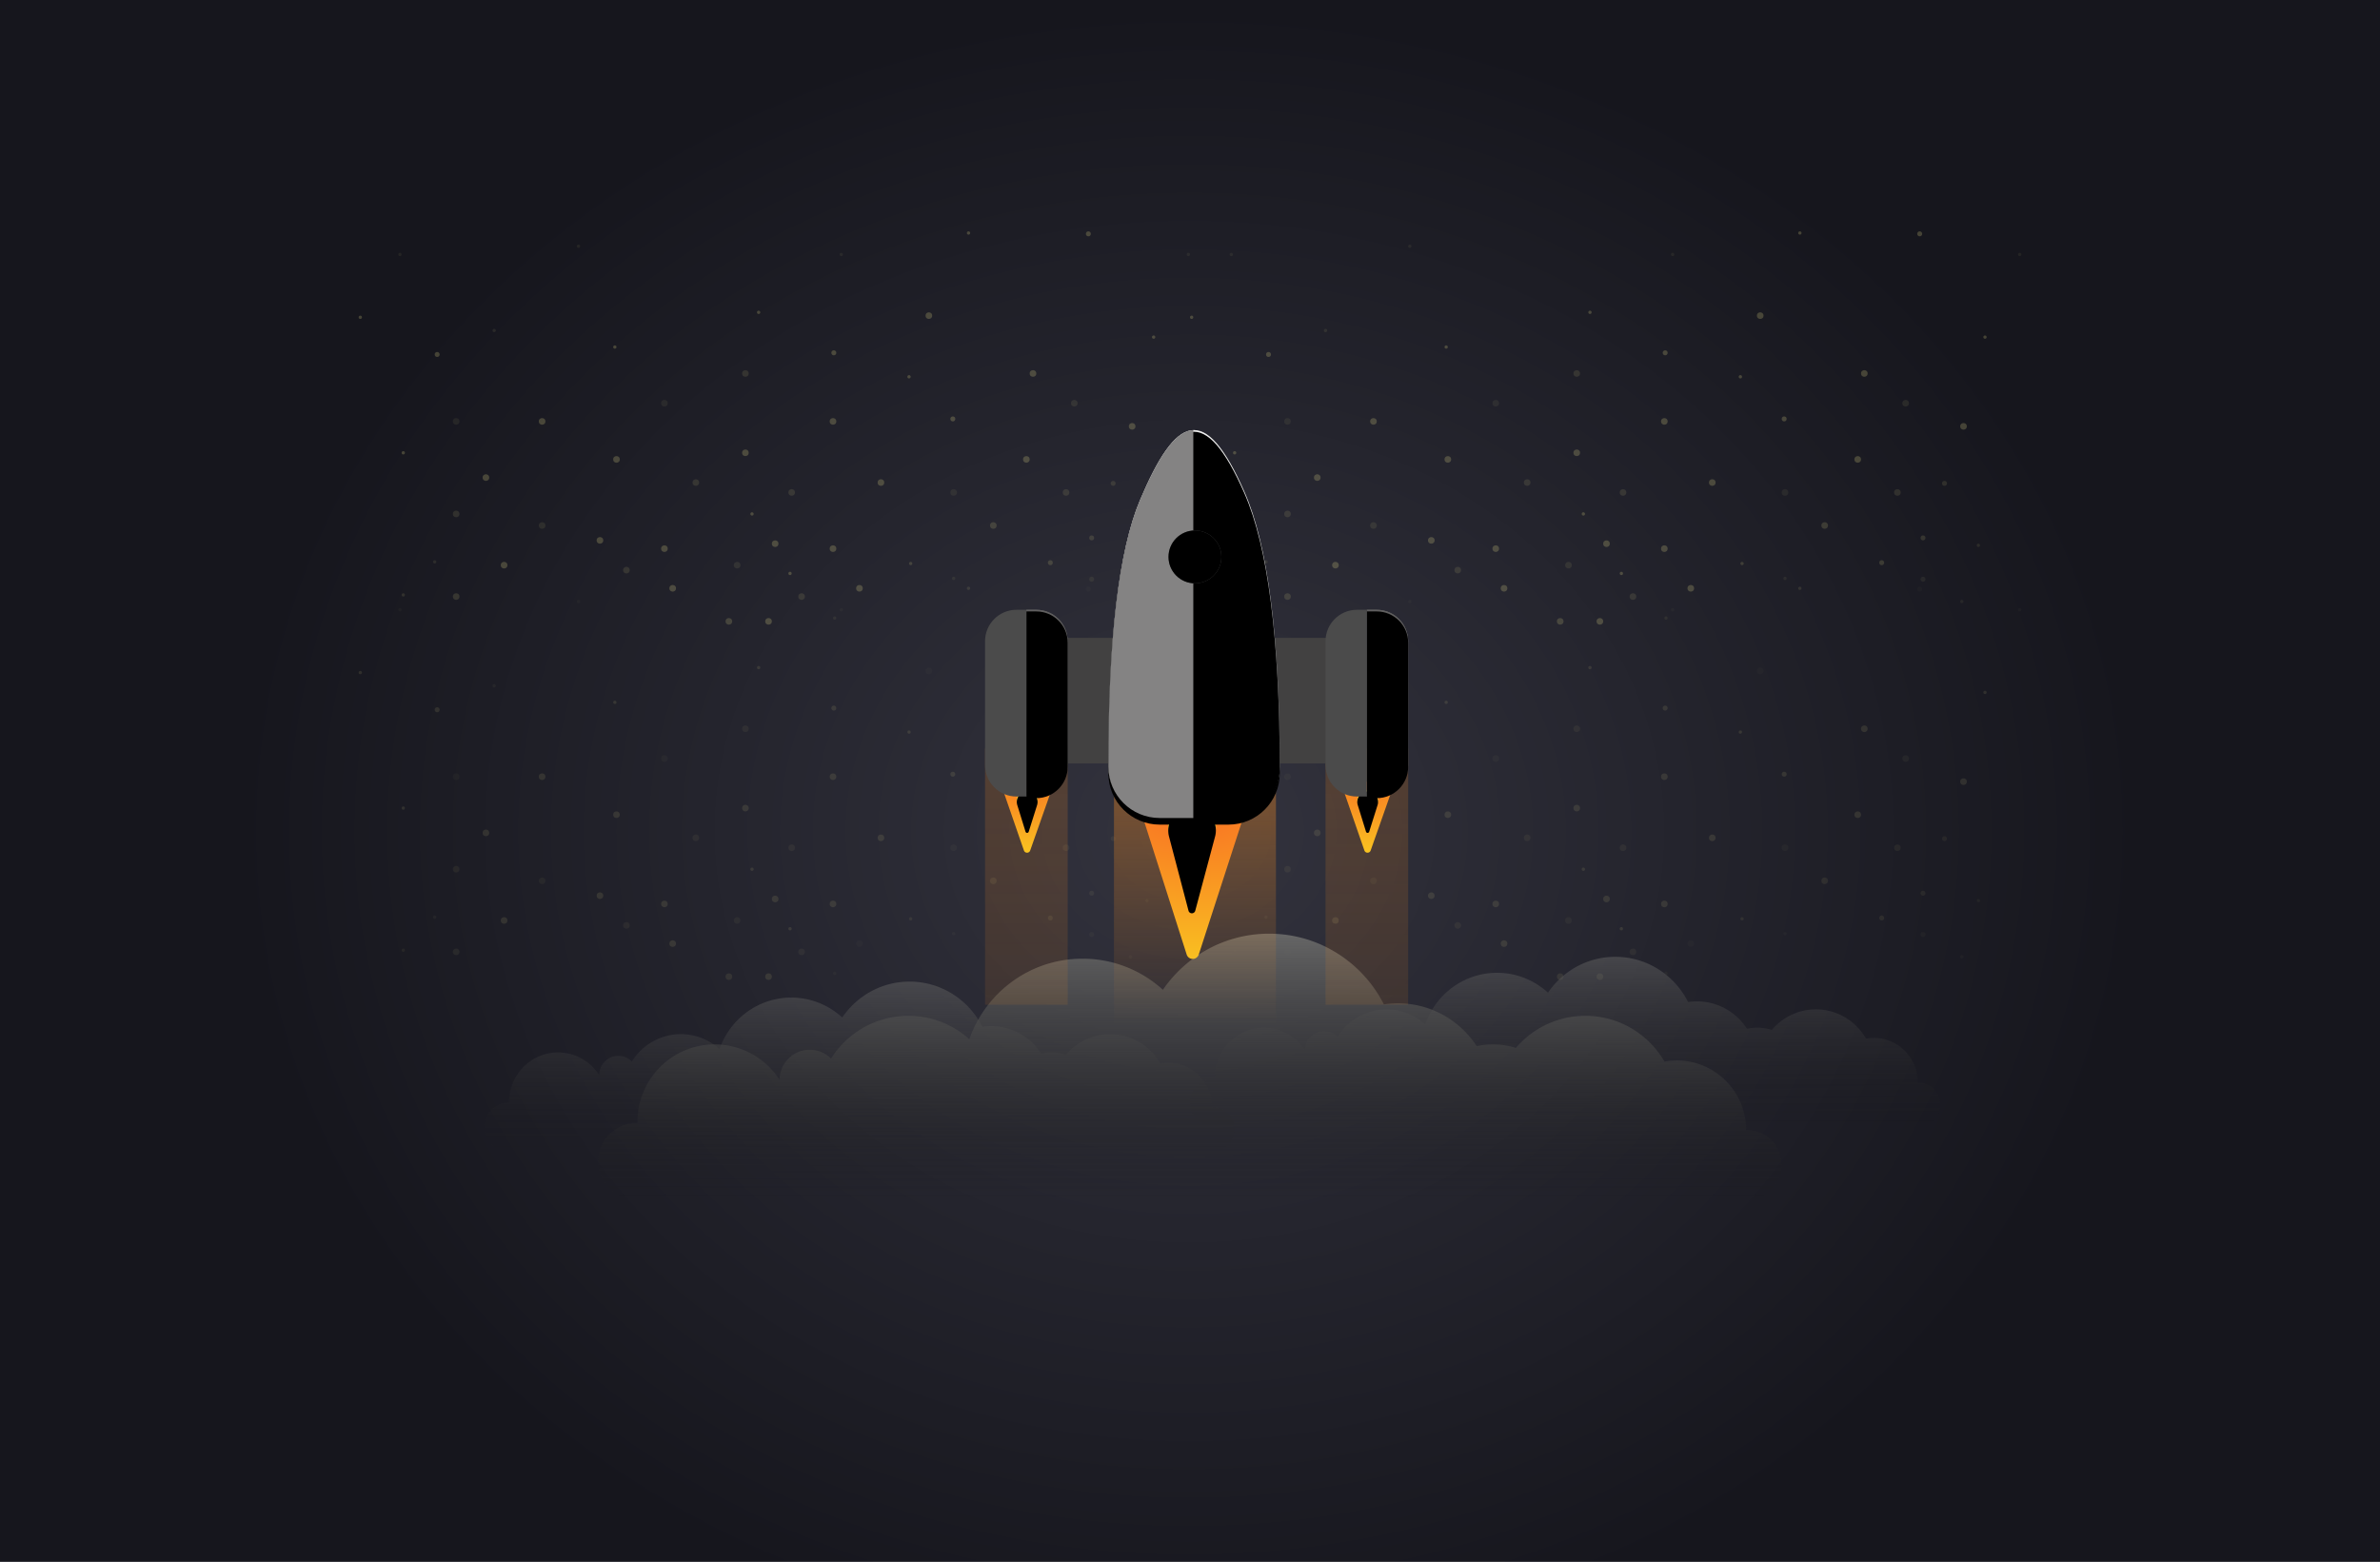 <?xml version="1.0" encoding="utf-8"?>
<svg xmlns="http://www.w3.org/2000/svg" xmlns:xlink="http://www.w3.org/1999/xlink" width="1440" height="945" viewBox="0 0 1440 945">
  <defs>
    <radialGradient cy="55.571%" fx="50%" fy="55.571%" r="39.568%" gradientTransform="matrix(0 1 -.992 0 1.051 .056)" id="a">
      <stop stop-color="#33333E" offset="0%"/>
      <stop stop-color="#16161D" offset="100%"/>
    </radialGradient>
    <linearGradient x1="50%" y1="0%" x2="50%" y2="100%" id="b">
      <stop stop-color="#666" offset="0%"/>
      <stop stop-color="#181818" stop-opacity="0" offset="100%"/>
    </linearGradient>
    <linearGradient x1="50%" y1="0%" x2="50%" y2="100%" id="c">
      <stop stop-color="#666" offset="0%"/>
      <stop stop-color="#181818" stop-opacity="0" offset="100%"/>
    </linearGradient>
    <linearGradient x1="50%" y1="0%" x2="50%" y2="100%" id="d">
      <stop stop-color="#F68A21" offset="0%"/>
      <stop stop-color="#F89121" stop-opacity="0" offset="100%"/>
    </linearGradient>
    <linearGradient x1="50%" y1="0%" x2="50%" y2="100%" id="e">
      <stop stop-color="#F68A21" offset="0%"/>
      <stop stop-color="#F89121" stop-opacity="0" offset="100%"/>
    </linearGradient>
    <radialGradient cy="0%" fx="50%" fy="0%" r="172%" gradientTransform="matrix(0 .581 -1 0 .5 -.29)" id="f">
      <stop stop-color="#F97423" offset="0%"/>
      <stop stop-color="#F9C421" offset="100%"/>
    </radialGradient>
    <path d="M12.515 5a6.272 6.272 0 0 1 5.982 8.155l-5.08 16.136a1.013 1.013 0 0 1-.966.709c-.442 0-.832-.288-.963-.71L6.495 13.167A6.303 6.303 0 0 1 12.515 5z" id="g"/>
    <filter x="-17.6%" width="135.2%" filterUnits="objectBoundingBox" id="h">
      <feGaussianBlur stdDeviation="2" in="SourceAlpha" result="shadowBlurInner1"/>
      <feOffset dy="1" in="shadowBlurInner1" result="shadowOffsetInner1"/>
      <feComposite in="shadowOffsetInner1" in2="SourceAlpha" operator="arithmetic" k2="-1" k3="1" result="shadowInnerInner1"/>
      <feColorMatrix values="0 0 0 0 1 0 0 0 0 1 0 0 0 0 1 0 0 0 1 0" in="shadowInnerInner1"/>
    </filter>
    <filter x="-21%" y="-9.3%" width="142%" height="118.6%" filterUnits="objectBoundingBox" id="i">
      <feOffset dy="1" in="SourceAlpha" result="shadowOffsetOuter1"/>
      <feGaussianBlur stdDeviation="2" in="shadowOffsetOuter1" result="shadowBlurOuter1"/>
      <feColorMatrix values="0 0 0 0 0 0 0 0 0 0 0 0 0 0 0 0 0 0 0.2 0" in="shadowBlurOuter1" result="shadowMatrixOuter1"/>
      <feMerge>
        <feMergeNode in="shadowMatrixOuter1"/>
        <feMergeNode in="SourceGraphic"/>
      </feMerge>
    </filter>
    <linearGradient x1="52.447%" y1="0%" x2="49.06%" y2="97.462%" id="k">
      <stop stop-color="#605F5F" offset="0%"/>
      <stop stop-color="#4B4B4B" offset="100%"/>
    </linearGradient>
    <path d="M25 0h6c10.493 0 19 8.507 19 19v75c0 10.493-8.507 19-19 19h-6V0z" id="j"/>
    <filter x="-6%" y="-1.3%" width="112%" height="102.7%" filterUnits="objectBoundingBox" id="l">
      <feGaussianBlur stdDeviation="1" in="SourceAlpha" result="shadowBlurInner1"/>
      <feOffset dy="1" in="shadowBlurInner1" result="shadowOffsetInner1"/>
      <feComposite in="shadowOffsetInner1" in2="SourceAlpha" operator="arithmetic" k2="-1" k3="1" result="shadowInnerInner1"/>
      <feColorMatrix values="0 0 0 0 1 0 0 0 0 1 0 0 0 0 1 0 0 0 0.1 0" in="shadowInnerInner1"/>
    </filter>
    <path d="M12.515 5a6.272 6.272 0 0 1 5.982 8.155l-5.08 16.136a1.013 1.013 0 0 1-.966.709c-.442 0-.832-.288-.963-.71L6.495 13.167A6.303 6.303 0 0 1 12.515 5z" id="m"/>
    <filter x="-17.6%" width="135.2%" filterUnits="objectBoundingBox" id="n">
      <feGaussianBlur stdDeviation="2" in="SourceAlpha" result="shadowBlurInner1"/>
      <feOffset dy="1" in="shadowBlurInner1" result="shadowOffsetInner1"/>
      <feComposite in="shadowOffsetInner1" in2="SourceAlpha" operator="arithmetic" k2="-1" k3="1" result="shadowInnerInner1"/>
      <feColorMatrix values="0 0 0 0 1 0 0 0 0 1 0 0 0 0 1 0 0 0 1 0" in="shadowInnerInner1"/>
    </filter>
    <filter x="-21%" y="-9.3%" width="142%" height="118.6%" filterUnits="objectBoundingBox" id="o">
      <feOffset dy="1" in="SourceAlpha" result="shadowOffsetOuter1"/>
      <feGaussianBlur stdDeviation="2" in="shadowOffsetOuter1" result="shadowBlurOuter1"/>
      <feColorMatrix values="0 0 0 0 0 0 0 0 0 0 0 0 0 0 0 0 0 0 0.2 0" in="shadowBlurOuter1" result="shadowMatrixOuter1"/>
      <feMerge>
        <feMergeNode in="shadowMatrixOuter1"/>
        <feMergeNode in="SourceGraphic"/>
      </feMerge>
    </filter>
    <path d="M25 0h6c10.493 0 19 8.507 19 19v75c0 10.493-8.507 19-19 19h-6V0z" id="p"/>
    <filter x="-6%" y="-1.3%" width="112%" height="102.7%" filterUnits="objectBoundingBox" id="q">
      <feGaussianBlur stdDeviation="1" in="SourceAlpha" result="shadowBlurInner1"/>
      <feOffset dy="1" in="shadowBlurInner1" result="shadowOffsetInner1"/>
      <feComposite in="shadowOffsetInner1" in2="SourceAlpha" operator="arithmetic" k2="-1" k3="1" result="shadowInnerInner1"/>
      <feColorMatrix values="0 0 0 0 1 0 0 0 0 1 0 0 0 0 1 0 0 0 0.1 0" in="shadowInnerInner1"/>
    </filter>
    <radialGradient cy="5.577%" fx="50%" fy="5.577%" r="186.61%" gradientTransform="matrix(0 .536 -1.675 0 .593 -.212)" id="r">
      <stop stop-color="#F97423" offset="0%"/>
      <stop stop-color="#F9C421" offset="100%"/>
    </radialGradient>
    <path d="M125.275 226.129c7.942 0 14.38 6.438 14.38 14.38 0 1.252-.164 2.5-.487 3.71l-11.986 44.876a2.119 2.119 0 0 1-2.047 1.572 2.11 2.11 0 0 1-2.04-1.574l-11.786-44.855c-2.026-7.713 2.584-15.608 10.297-17.635a14.44 14.44 0 0 1 3.67-.474z" id="s"/>
    <filter x="-18.2%" y="-7.7%" width="136.4%" height="115.5%" filterUnits="objectBoundingBox" id="t">
      <feGaussianBlur stdDeviation="4" in="SourceAlpha" result="shadowBlurInner1"/>
      <feOffset dy="2" in="shadowBlurInner1" result="shadowOffsetInner1"/>
      <feComposite in="shadowOffsetInner1" in2="SourceAlpha" operator="arithmetic" k2="-1" k3="1" result="shadowInnerInner1"/>
      <feColorMatrix values="0 0 0 0 1 0 0 0 0 1 0 0 0 0 1 0 0 0 1 0" in="shadowInnerInner1"/>
    </filter>
    <linearGradient x1="58.654%" y1="7.942%" x2="46.14%" y2="98.285%" id="w">
      <stop stop-color="#F0F0F0" offset="0%"/>
      <stop stop-color="#7F7F7F" offset="100%"/>
    </linearGradient>
    <path d="M93.719 42.732c21.764-51.586 39.35-59.584 63.248-5.066 14.138 32.254 21.251 87.687 21.339 166.3.019 17.12-13.845 31.015-30.966 31.034h-41.712c-17.101 0-30.972-13.848-31-30.95-.126-77.079 6.237-130.851 19.09-161.318z" id="v"/>
    <filter x="-16.4%" y="-5.5%" width="132.8%" height="114.5%" filterUnits="objectBoundingBox" id="u">
      <feOffset dy="4" in="SourceAlpha" result="shadowOffsetOuter1"/>
      <feGaussianBlur stdDeviation="5" in="shadowOffsetOuter1" result="shadowBlurOuter1"/>
      <feColorMatrix values="0 0 0 0 0 0 0 0 0 0 0 0 0 0 0 0 0 0 0.1 0" in="shadowBlurOuter1"/>
    </filter>
    <filter x="-14%" y="-4.5%" width="128%" height="112.4%" filterUnits="objectBoundingBox" id="x">
      <feGaussianBlur stdDeviation="4" in="SourceAlpha" result="shadowBlurInner1"/>
      <feOffset dy="1" in="shadowBlurInner1" result="shadowOffsetInner1"/>
      <feComposite in="shadowOffsetInner1" in2="SourceAlpha" operator="arithmetic" k2="-1" k3="1" result="shadowInnerInner1"/>
      <feColorMatrix values="0 0 0 0 1 0 0 0 0 1 0 0 0 0 1 0 0 0 0.1 0" in="shadowInnerInner1"/>
    </filter>
    <circle id="y" cx="127" cy="77" r="16"/>
    <filter x="-12.5%" y="-12.5%" width="125%" height="125%" filterUnits="objectBoundingBox" id="z">
      <feGaussianBlur stdDeviation="4" in="SourceAlpha" result="shadowBlurInner1"/>
      <feOffset in="shadowBlurInner1" result="shadowOffsetInner1"/>
      <feComposite in="shadowOffsetInner1" in2="SourceAlpha" operator="arithmetic" k2="-1" k3="1" result="shadowInnerInner1"/>
      <feColorMatrix values="0 0 0 0 0 0 0 0 0 0 0 0 0 0 0 0 0 0 0.2 0" in="shadowInnerInner1"/>
    </filter>
  </defs>
  <g fill="none" fill-rule="evenodd">
    <path fill="#16161D" d="M0 0h1440v945H0z"/>
    <path fill="url(#a)" d="M0-187h1440v1240H0z"/>
    <g opacity=".2" fill="#FFF796" transform="translate(217 140)">
      <circle opacity=".7" cx="384" cy="178" r="2"/>
      <circle opacity=".3" cx="360" cy="158" r="2"/>
      <circle cx="404" cy="138" r="2"/>
      <circle cx="359.5" cy="113.5" r="1.5"/>
      <circle cx="408" cy="86" r="2"/>
      <circle opacity=".4" cx="433" cy="104" r="2"/>
      <circle opacity=".7" cx="334" cy="201" r="1"/>
      <circle opacity=".5" cx="268" cy="221" r="2"/>
      <circle cx="287" cy="192" r="2"/>
      <circle opacity=".5" cx="262" cy="158" r="2"/>
      <circle cx="287" cy="115" r="2"/>
      <circle cx="316" cy="152" r="2"/>
      <circle cx="146" cy="187" r="2"/>
      <circle opacity=".4" cx="111" cy="178" r="2"/>
      <circle cx="156" cy="138" r="2"/>
      <circle cx="111" cy="115" r="2"/>
      <circle cx="155" cy="70" r="1"/>
      <circle opacity=".3" cx="185" cy="104" r="2"/>
      <circle cx="88" cy="202" r="2"/>
      <circle cx="47.5" cy="74.5" r="1.5"/>
      <circle opacity=".5" cx="204" cy="152" r="2"/>
      <circle opacity=".4" cx="229" cy="202" r="2"/>
      <circle cx="234" cy="134" r="2"/>
      <circle opacity=".5" cx="234" cy="86" r="2"/>
      <circle cx="481" cy="64" r="1"/>
      <circle opacity=".5" cx="428" cy="158" r="2"/>
      <circle opacity=".5" cx="456.5" cy="152.5" r="1.5"/>
      <circle cx="441.5" cy="1.5" r="1.5"/>
      <circle cx="369" cy="1" r="1"/>
      <circle cx="345" cy="51" r="2"/>
      <circle cx="242" cy="49" r="1"/>
      <circle cx="248" cy="236" r="2"/>
      <circle opacity=".8" cx="224" cy="236" r="2"/>
      <circle cx="190" cy="216" r="2"/>
      <circle cx="303" cy="216" r="2"/>
      <circle opacity=".7" cx="418.5" cy="200.5" r="1.5"/>
      <circle opacity=".3" cx="443.5" cy="210.5" r="1.5"/>
      <circle opacity=".6" cx="443.5" cy="185.5" r="1.5"/>
      <circle opacity=".4" cx="477" cy="190" r="1"/>
      <circle opacity=".4" cx="46" cy="200" r="1"/>
      <circle opacity=".5" cx="27" cy="220" r="1"/>
      <circle cx="27" cy="134" r="1"/>
      <circle cx="1" cy="52" r="1"/>
      <circle opacity=".3" cx="25" cy="14" r="1"/>
      <circle opacity=".3" cx="133" cy="9" r="1"/>
      <circle opacity=".3" cx="292" cy="14" r="1"/>
      <circle opacity=".3" cx="502" cy="14" r="1"/>
      <circle cx="333" cy="88" r="1"/>
      <circle cx="238" cy="171" r="1"/>
      <circle opacity=".5" cx="59" cy="171" r="2"/>
      <circle opacity=".6" cx="59" cy="221" r="2"/>
      <circle opacity=".5" cx="162" cy="205" r="2"/>
      <circle opacity=".3" cx="467" cy="224" r="1"/>
      <circle opacity=".3" cx="360" cy="210" r="1"/>
      <circle opacity=".3" cx="288" cy="234" r="1"/>
      <circle cx="468" cy="118" r="2"/>
      <circle cx="287.5" cy="73.5" r="1.5"/>
      <circle cx="77" cy="149" r="2"/>
      <circle cx="185" cy="192" r="2"/>
      <circle opacity=".3" cx="59" cy="115" r="2"/>
      <circle opacity=".4" cx="82" cy="60" r="1"/>
      <circle cx="252" cy="189" r="2"/>
      <circle cx="261" cy="207" r="1"/>
    </g>
    <g opacity=".2" transform="translate(720 140)" fill="#FFF796">
      <circle opacity=".7" cx="384" cy="178" r="2"/>
      <circle opacity=".3" cx="360" cy="158" r="2"/>
      <circle cx="404" cy="138" r="2"/>
      <circle cx="359.5" cy="113.5" r="1.5"/>
      <circle cx="408" cy="86" r="2"/>
      <circle opacity=".4" cx="433" cy="104" r="2"/>
      <circle opacity=".7" cx="334" cy="201" r="1"/>
      <circle opacity=".5" cx="268" cy="221" r="2"/>
      <circle cx="287" cy="192" r="2"/>
      <circle opacity=".5" cx="262" cy="158" r="2"/>
      <circle cx="287" cy="115" r="2"/>
      <circle cx="316" cy="152" r="2"/>
      <circle cx="146" cy="187" r="2"/>
      <circle opacity=".4" cx="111" cy="178" r="2"/>
      <circle cx="156" cy="138" r="2"/>
      <circle cx="111" cy="115" r="2"/>
      <circle cx="155" cy="70" r="1"/>
      <circle opacity=".3" cx="185" cy="104" r="2"/>
      <circle cx="88" cy="202" r="2"/>
      <circle cx="47.5" cy="74.5" r="1.5"/>
      <circle opacity=".5" cx="204" cy="152" r="2"/>
      <circle opacity=".4" cx="229" cy="202" r="2"/>
      <circle cx="234" cy="134" r="2"/>
      <circle opacity=".5" cx="234" cy="86" r="2"/>
      <circle cx="481" cy="64" r="1"/>
      <circle opacity=".5" cx="428" cy="158" r="2"/>
      <circle opacity=".5" cx="456.5" cy="152.5" r="1.5"/>
      <circle cx="441.5" cy="1.5" r="1.5"/>
      <circle cx="369" cy="1" r="1"/>
      <circle cx="345" cy="51" r="2"/>
      <circle cx="242" cy="49" r="1"/>
      <circle cx="248" cy="236" r="2"/>
      <circle opacity=".8" cx="224" cy="236" r="2"/>
      <circle cx="190" cy="216" r="2"/>
      <circle cx="303" cy="216" r="2"/>
      <circle opacity=".7" cx="418.5" cy="200.5" r="1.5"/>
      <circle opacity=".3" cx="443.5" cy="210.5" r="1.5"/>
      <circle opacity=".6" cx="443.5" cy="185.5" r="1.5"/>
      <circle opacity=".4" cx="477" cy="190" r="1"/>
      <circle opacity=".4" cx="46" cy="200" r="1"/>
      <circle opacity=".5" cx="27" cy="220" r="1"/>
      <circle cx="27" cy="134" r="1"/>
      <circle cx="1" cy="52" r="1"/>
      <circle opacity=".3" cx="25" cy="14" r="1"/>
      <circle opacity=".3" cx="133" cy="9" r="1"/>
      <circle opacity=".3" cx="292" cy="14" r="1"/>
      <circle opacity=".3" cx="502" cy="14" r="1"/>
      <circle cx="333" cy="88" r="1"/>
      <circle cx="238" cy="171" r="1"/>
      <circle opacity=".5" cx="59" cy="171" r="2"/>
      <circle opacity=".6" cx="59" cy="221" r="2"/>
      <circle opacity=".5" cx="162" cy="205" r="2"/>
      <circle opacity=".3" cx="467" cy="224" r="1"/>
      <circle opacity=".3" cx="360" cy="210" r="1"/>
      <circle opacity=".3" cx="288" cy="234" r="1"/>
      <circle cx="468" cy="118" r="2"/>
      <circle cx="287.5" cy="73.5" r="1.5"/>
      <circle cx="77" cy="149" r="2"/>
      <circle cx="185" cy="192" r="2"/>
      <circle opacity=".3" cx="59" cy="115" r="2"/>
      <circle opacity=".4" cx="82" cy="60" r="1"/>
      <circle cx="252" cy="189" r="2"/>
      <circle cx="261" cy="207" r="1"/>
    </g>
    <g opacity=".1" transform="translate(217 355)" fill="#FFF796">
      <circle opacity=".7" cx="384" cy="178" r="2"/>
      <circle opacity=".3" cx="360" cy="158" r="2"/>
      <circle cx="404" cy="138" r="2"/>
      <circle cx="359.5" cy="113.5" r="1.5"/>
      <circle cx="408" cy="86" r="2"/>
      <circle opacity=".4" cx="433" cy="104" r="2"/>
      <circle opacity=".7" cx="334" cy="201" r="1"/>
      <circle opacity=".5" cx="268" cy="221" r="2"/>
      <circle cx="287" cy="192" r="2"/>
      <circle opacity=".5" cx="262" cy="158" r="2"/>
      <circle cx="287" cy="115" r="2"/>
      <circle cx="316" cy="152" r="2"/>
      <circle cx="146" cy="187" r="2"/>
      <circle opacity=".4" cx="111" cy="178" r="2"/>
      <circle cx="156" cy="138" r="2"/>
      <circle cx="111" cy="115" r="2"/>
      <circle cx="155" cy="70" r="1"/>
      <circle opacity=".3" cx="185" cy="104" r="2"/>
      <circle cx="88" cy="202" r="2"/>
      <circle cx="47.5" cy="74.5" r="1.5"/>
      <circle opacity=".5" cx="204" cy="152" r="2"/>
      <circle opacity=".4" cx="229" cy="202" r="2"/>
      <circle cx="234" cy="134" r="2"/>
      <circle opacity=".5" cx="234" cy="86" r="2"/>
      <circle cx="481" cy="64" r="1"/>
      <circle opacity=".5" cx="428" cy="158" r="2"/>
      <circle opacity=".5" cx="456.5" cy="152.5" r="1.5"/>
      <circle opacity=".2" cx="441.5" cy="1.5" r="1.5"/>
      <circle cx="369" cy="1" r="1"/>
      <circle opacity=".2" cx="345" cy="51" r="2"/>
      <circle cx="242" cy="49" r="1"/>
      <circle cx="248" cy="236" r="2"/>
      <circle opacity=".8" cx="224" cy="236" r="2"/>
      <circle cx="190" cy="216" r="2"/>
      <circle opacity=".2" cx="303" cy="216" r="2"/>
      <circle opacity=".7" cx="418.5" cy="200.5" r="1.5"/>
      <circle opacity=".3" cx="443.5" cy="210.5" r="1.5"/>
      <circle opacity=".6" cx="443.5" cy="185.5" r="1.5"/>
      <circle opacity=".4" cx="477" cy="190" r="1"/>
      <circle opacity=".4" cx="46" cy="200" r="1"/>
      <circle opacity=".5" cx="27" cy="220" r="1"/>
      <circle cx="27" cy="134" r="1"/>
      <circle cx="1" cy="52" r="1"/>
      <circle opacity=".3" cx="25" cy="14" r="1"/>
      <circle opacity=".3" cx="133" cy="9" r="1"/>
      <circle opacity=".3" cx="292" cy="14" r="1"/>
      <circle opacity=".3" cx="502" cy="14" r="1"/>
      <circle cx="333" cy="88" r="1"/>
      <circle cx="238" cy="171" r="1"/>
      <circle opacity=".5" cx="59" cy="171" r="2"/>
      <circle opacity=".6" cx="59" cy="221" r="2"/>
      <circle opacity=".5" cx="162" cy="205" r="2"/>
      <circle opacity=".3" cx="467" cy="224" r="1"/>
      <circle opacity=".3" cx="360" cy="210" r="1"/>
      <circle opacity=".3" cx="288" cy="234" r="1"/>
      <circle cx="468" cy="118" r="2"/>
      <circle cx="287.5" cy="73.5" r="1.5"/>
      <circle cx="77" cy="149" r="2"/>
      <circle cx="185" cy="192" r="2"/>
      <circle opacity=".3" cx="59" cy="115" r="2"/>
      <circle opacity=".4" cx="82" cy="60" r="1"/>
      <circle cx="252" cy="189" r="2"/>
      <circle cx="261" cy="207" r="1"/>
    </g>
    <g opacity=".1" transform="translate(720 355)" fill="#FFF796">
      <circle opacity=".7" cx="384" cy="178" r="2"/>
      <circle opacity=".3" cx="360" cy="158" r="2"/>
      <circle cx="404" cy="138" r="2"/>
      <circle cx="359.5" cy="113.5" r="1.5"/>
      <circle cx="408" cy="86" r="2"/>
      <circle opacity=".4" cx="433" cy="104" r="2"/>
      <circle opacity=".7" cx="334" cy="201" r="1"/>
      <circle opacity=".5" cx="268" cy="221" r="2"/>
      <circle cx="287" cy="192" r="2"/>
      <circle opacity=".5" cx="262" cy="158" r="2"/>
      <circle cx="287" cy="115" r="2"/>
      <circle cx="316" cy="152" r="2"/>
      <circle cx="146" cy="187" r="2"/>
      <circle opacity=".4" cx="111" cy="178" r="2"/>
      <circle cx="156" cy="138" r="2"/>
      <circle cx="111" cy="115" r="2"/>
      <circle cx="155" cy="70" r="1"/>
      <circle opacity=".3" cx="185" cy="104" r="2"/>
      <circle cx="88" cy="202" r="2"/>
      <circle cx="47.5" cy="74.5" r="1.5"/>
      <circle opacity=".5" cx="204" cy="152" r="2"/>
      <circle opacity=".4" cx="229" cy="202" r="2"/>
      <circle cx="234" cy="134" r="2"/>
      <circle opacity=".5" cx="234" cy="86" r="2"/>
      <circle cx="481" cy="64" r="1"/>
      <circle opacity=".5" cx="428" cy="158" r="2"/>
      <circle opacity=".5" cx="456.5" cy="152.5" r="1.5"/>
      <circle opacity=".2" cx="441.5" cy="1.5" r="1.5"/>
      <circle cx="369" cy="1" r="1"/>
      <circle opacity=".2" cx="345" cy="51" r="2"/>
      <circle cx="242" cy="49" r="1"/>
      <circle cx="248" cy="236" r="2"/>
      <circle opacity=".8" cx="224" cy="236" r="2"/>
      <circle cx="190" cy="216" r="2"/>
      <circle opacity=".2" cx="303" cy="216" r="2"/>
      <circle opacity=".7" cx="418.5" cy="200.5" r="1.5"/>
      <circle opacity=".3" cx="443.5" cy="210.5" r="1.5"/>
      <circle opacity=".6" cx="443.5" cy="185.5" r="1.5"/>
      <circle opacity=".4" cx="477" cy="190" r="1"/>
      <circle opacity=".4" cx="46" cy="200" r="1"/>
      <circle opacity=".5" cx="27" cy="220" r="1"/>
      <circle cx="27" cy="134" r="1"/>
      <circle cx="1" cy="52" r="1"/>
      <circle opacity=".3" cx="25" cy="14" r="1"/>
      <circle opacity=".3" cx="133" cy="9" r="1"/>
      <circle opacity=".3" cx="292" cy="14" r="1"/>
      <circle opacity=".3" cx="502" cy="14" r="1"/>
      <circle cx="333" cy="88" r="1"/>
      <circle cx="238" cy="171" r="1"/>
      <circle opacity=".5" cx="59" cy="171" r="2"/>
      <circle opacity=".6" cx="59" cy="221" r="2"/>
      <circle opacity=".5" cx="162" cy="205" r="2"/>
      <circle opacity=".3" cx="467" cy="224" r="1"/>
      <circle opacity=".3" cx="360" cy="210" r="1"/>
      <circle opacity=".3" cx="288" cy="234" r="1"/>
      <circle cx="468" cy="118" r="2"/>
      <circle cx="287.5" cy="73.5" r="1.5"/>
      <circle cx="77" cy="149" r="2"/>
      <circle cx="185" cy="192" r="2"/>
      <circle opacity=".3" cx="59" cy="115" r="2"/>
      <circle opacity=".4" cx="82" cy="60" r="1"/>
      <circle cx="252" cy="189" r="2"/>
      <circle cx="261" cy="207" r="1"/>
    </g>
    <path d="M440.366 102.996V103H14.997v-.004c-.113.003-.227.004-.34.004C6.561 103 0 96.346 0 88.138c0-8.209 6.562-14.863 14.656-14.863.115 0 .229.002.343.004a31.123 31.123 0 0 1-.002-.35c0-16.607 13.276-30.07 29.653-30.07 10.426 0 19.595 5.456 24.882 13.706.063-6.435 5.227-11.632 11.588-11.632 3.188 0 6.075 1.305 8.17 3.417 6.226-9.948 17.184-16.551 29.663-16.551 8.984 0 17.179 3.421 23.388 9.05 6.3-18.157 23.36-31.171 43.417-31.171 11.87 0 22.689 4.557 30.85 12.04C225.52 8.599 240.438 0 257.335 0c19.216 0 35.87 11.121 44.046 27.363a35.924 35.924 0 0 1 5.376-.403c12.646 0 23.775 6.589 30.23 16.566 2.012-.437 4.1-.667 6.24-.667 3.068 0 6.027.473 8.81 1.35 6.439-7.598 15.984-12.41 26.637-12.41 12.958 0 24.276 7.119 30.359 17.71a26.383 26.383 0 0 1 4.748-.428c14.683 0 26.585 12.07 26.585 26.96h.341c7.342 0 13.293 6.034 13.293 13.48 0 7.444-5.951 13.479-13.293 13.479-.114 0-.227-.001-.34-.004z" opacity=".5" transform="translate(293 594)" fill="url(#b)"/>
    <path d="M440.366 102.996V103H14.997v-.004c-.113.003-.227.004-.34.004C6.561 103 0 96.346 0 88.138c0-8.209 6.562-14.863 14.656-14.863.115 0 .229.002.343.004a31.123 31.123 0 0 1-.002-.35c0-16.607 13.276-30.07 29.653-30.07 10.426 0 19.595 5.456 24.882 13.706.063-6.435 5.227-11.632 11.588-11.632 3.188 0 6.075 1.305 8.17 3.417 6.226-9.948 17.184-16.551 29.663-16.551 8.984 0 17.179 3.421 23.388 9.05 6.3-18.157 23.36-31.171 43.417-31.171 11.87 0 22.689 4.557 30.85 12.04C225.52 8.599 240.438 0 257.335 0c19.216 0 35.87 11.121 44.046 27.363a35.924 35.924 0 0 1 5.376-.403c12.646 0 23.775 6.589 30.23 16.566 2.012-.437 4.1-.667 6.24-.667 3.068 0 6.027.473 8.81 1.35 6.439-7.598 15.984-12.41 26.637-12.41 12.958 0 24.276 7.119 30.359 17.71a26.383 26.383 0 0 1 4.748-.428c14.683 0 26.585 12.07 26.585 26.96h.341c7.342 0 13.293 6.034 13.293 13.48 0 7.444-5.951 13.479-13.293 13.479-.114 0-.227-.001-.34-.004z" opacity=".5" transform="translate(720 579)" fill="url(#b)"/>
    <path d="M694.498 160.993V161H23.652v-.006c-.179.004-.358.006-.538.006C10.35 161 0 150.599 0 137.768c0-12.83 10.349-23.231 23.114-23.231.18 0 .361.002.54.006a48.215 48.215 0 0 1-.002-.546c0-25.96 20.937-47.004 46.765-47.004 16.443 0 30.903 8.529 39.242 21.425.099-10.06 8.243-18.183 18.275-18.183 5.027 0 9.58 2.04 12.885 5.341 9.818-15.55 27.1-25.871 46.782-25.871 14.167 0 27.092 5.348 36.884 14.145 9.934-28.38 36.84-48.722 68.473-48.722 18.719 0 35.782 7.123 48.653 18.82C355.667 13.441 379.192 0 405.84 0c30.305 0 56.57 17.383 69.464 42.77a57.152 57.152 0 0 1 8.479-.63c19.944 0 37.495 10.3 47.675 25.896a46.723 46.723 0 0 1 9.841-1.043c4.839 0 9.505.739 13.895 2.11 10.154-11.876 25.208-19.398 42.01-19.398 20.435 0 38.285 11.128 47.878 27.683a41.97 41.97 0 0 1 7.488-.67c23.156 0 41.927 18.867 41.927 42.141.18.002.358 0 .538 0 11.578 0 20.964 9.434 20.964 21.07 0 11.637-9.386 21.071-20.964 21.071-.18 0-.359-.002-.538-.007z" transform="translate(362 565)" fill="url(#c)"/>
    <path fill="url(#d)" opacity=".2" d="M0 193h50v155H0zm206 0h50v155h-50z" transform="translate(596 260)"/>
    <path fill="url(#e)" opacity=".4" d="M78 205h98v155H78z" transform="translate(596 260)"/>
    <path fill="#424141" d="M638 386h171v76H638z"/>
    <path d="M-3.913 0H28.97L14.31 41.652A2.017 2.017 0 0 1 12.406 43a2.007 2.007 0 0 1-1.896-1.35L-3.913 0z" fill="url(#f)" transform="translate(609 473)"/>
    <g transform="translate(609 473)">
      <use fill="#FDDF3B" xlink:href="#g"/>
      <use fill="#000" filter="url(#h)" xlink:href="#g"/>
    </g>
    <g filter="url(#i)" transform="translate(596 368)">
      <use fill="#606060" xlink:href="#j"/>
      <use fill="url(#k)" xlink:href="#j"/>
      <use fill="#000" filter="url(#l)" xlink:href="#j"/>
      <path d="M25 0h-6C8.507 0 0 8.507 0 19v75c0 10.493 8.507 19 19 19h6V0z" fill="#4B4B4B"/>
    </g>
    <path d="M-3.913 0H28.97L14.31 41.652A2.017 2.017 0 0 1 12.406 43a2.007 2.007 0 0 1-1.896-1.35L-3.913 0z" fill="url(#f)" transform="translate(815 473)"/>
    <g transform="translate(815 473)">
      <use fill="#FDDF3B" xlink:href="#m"/>
      <use fill="#000" filter="url(#n)" xlink:href="#m"/>
    </g>
    <g filter="url(#o)" transform="translate(802 368)">
      <use fill="#606060" xlink:href="#p"/>
      <use fill="url(#k)" xlink:href="#p"/>
      <use fill="#000" filter="url(#q)" xlink:href="#p"/>
      <path d="M25 0h-6C8.507 0 0 8.507 0 19v75c0 10.493 8.507 19 19 19h6V0z" fill="#4B4B4B"/>
    </g>
    <path d="M93.65 228.834h64.454L129.3 317.61a3.852 3.852 0 0 1-3.665 2.663 3.833 3.833 0 0 1-3.651-2.668l-28.335-88.77z" fill="url(#r)" transform="translate(596 260)"/>
    <g transform="translate(596 260)">
      <use fill="#FDDF3B" xlink:href="#s"/>
      <use fill="#000" filter="url(#t)" xlink:href="#s"/>
    </g>
    <g transform="translate(596 260)">
      <use fill="#000" filter="url(#u)" xlink:href="#v"/>
      <use fill="#606060" xlink:href="#v"/>
      <use fill="url(#w)" xlink:href="#v"/>
      <use fill="#000" filter="url(#x)" xlink:href="#v"/>
    </g>
    <path d="M722 260.267V495h-20.372c-17.101 0-30.972-13.848-31-30.95-.126-77.079 6.237-130.851 19.09-161.318 11.405-27.031 21.663-42.094 32.282-42.465z" fill="#848383"/>
    <g transform="translate(596 260)">
      <use fill="#4B4B4B" xlink:href="#y"/>
      <use fill="#000" filter="url(#z)" xlink:href="#y"/>
    </g>
  </g>
</svg>
